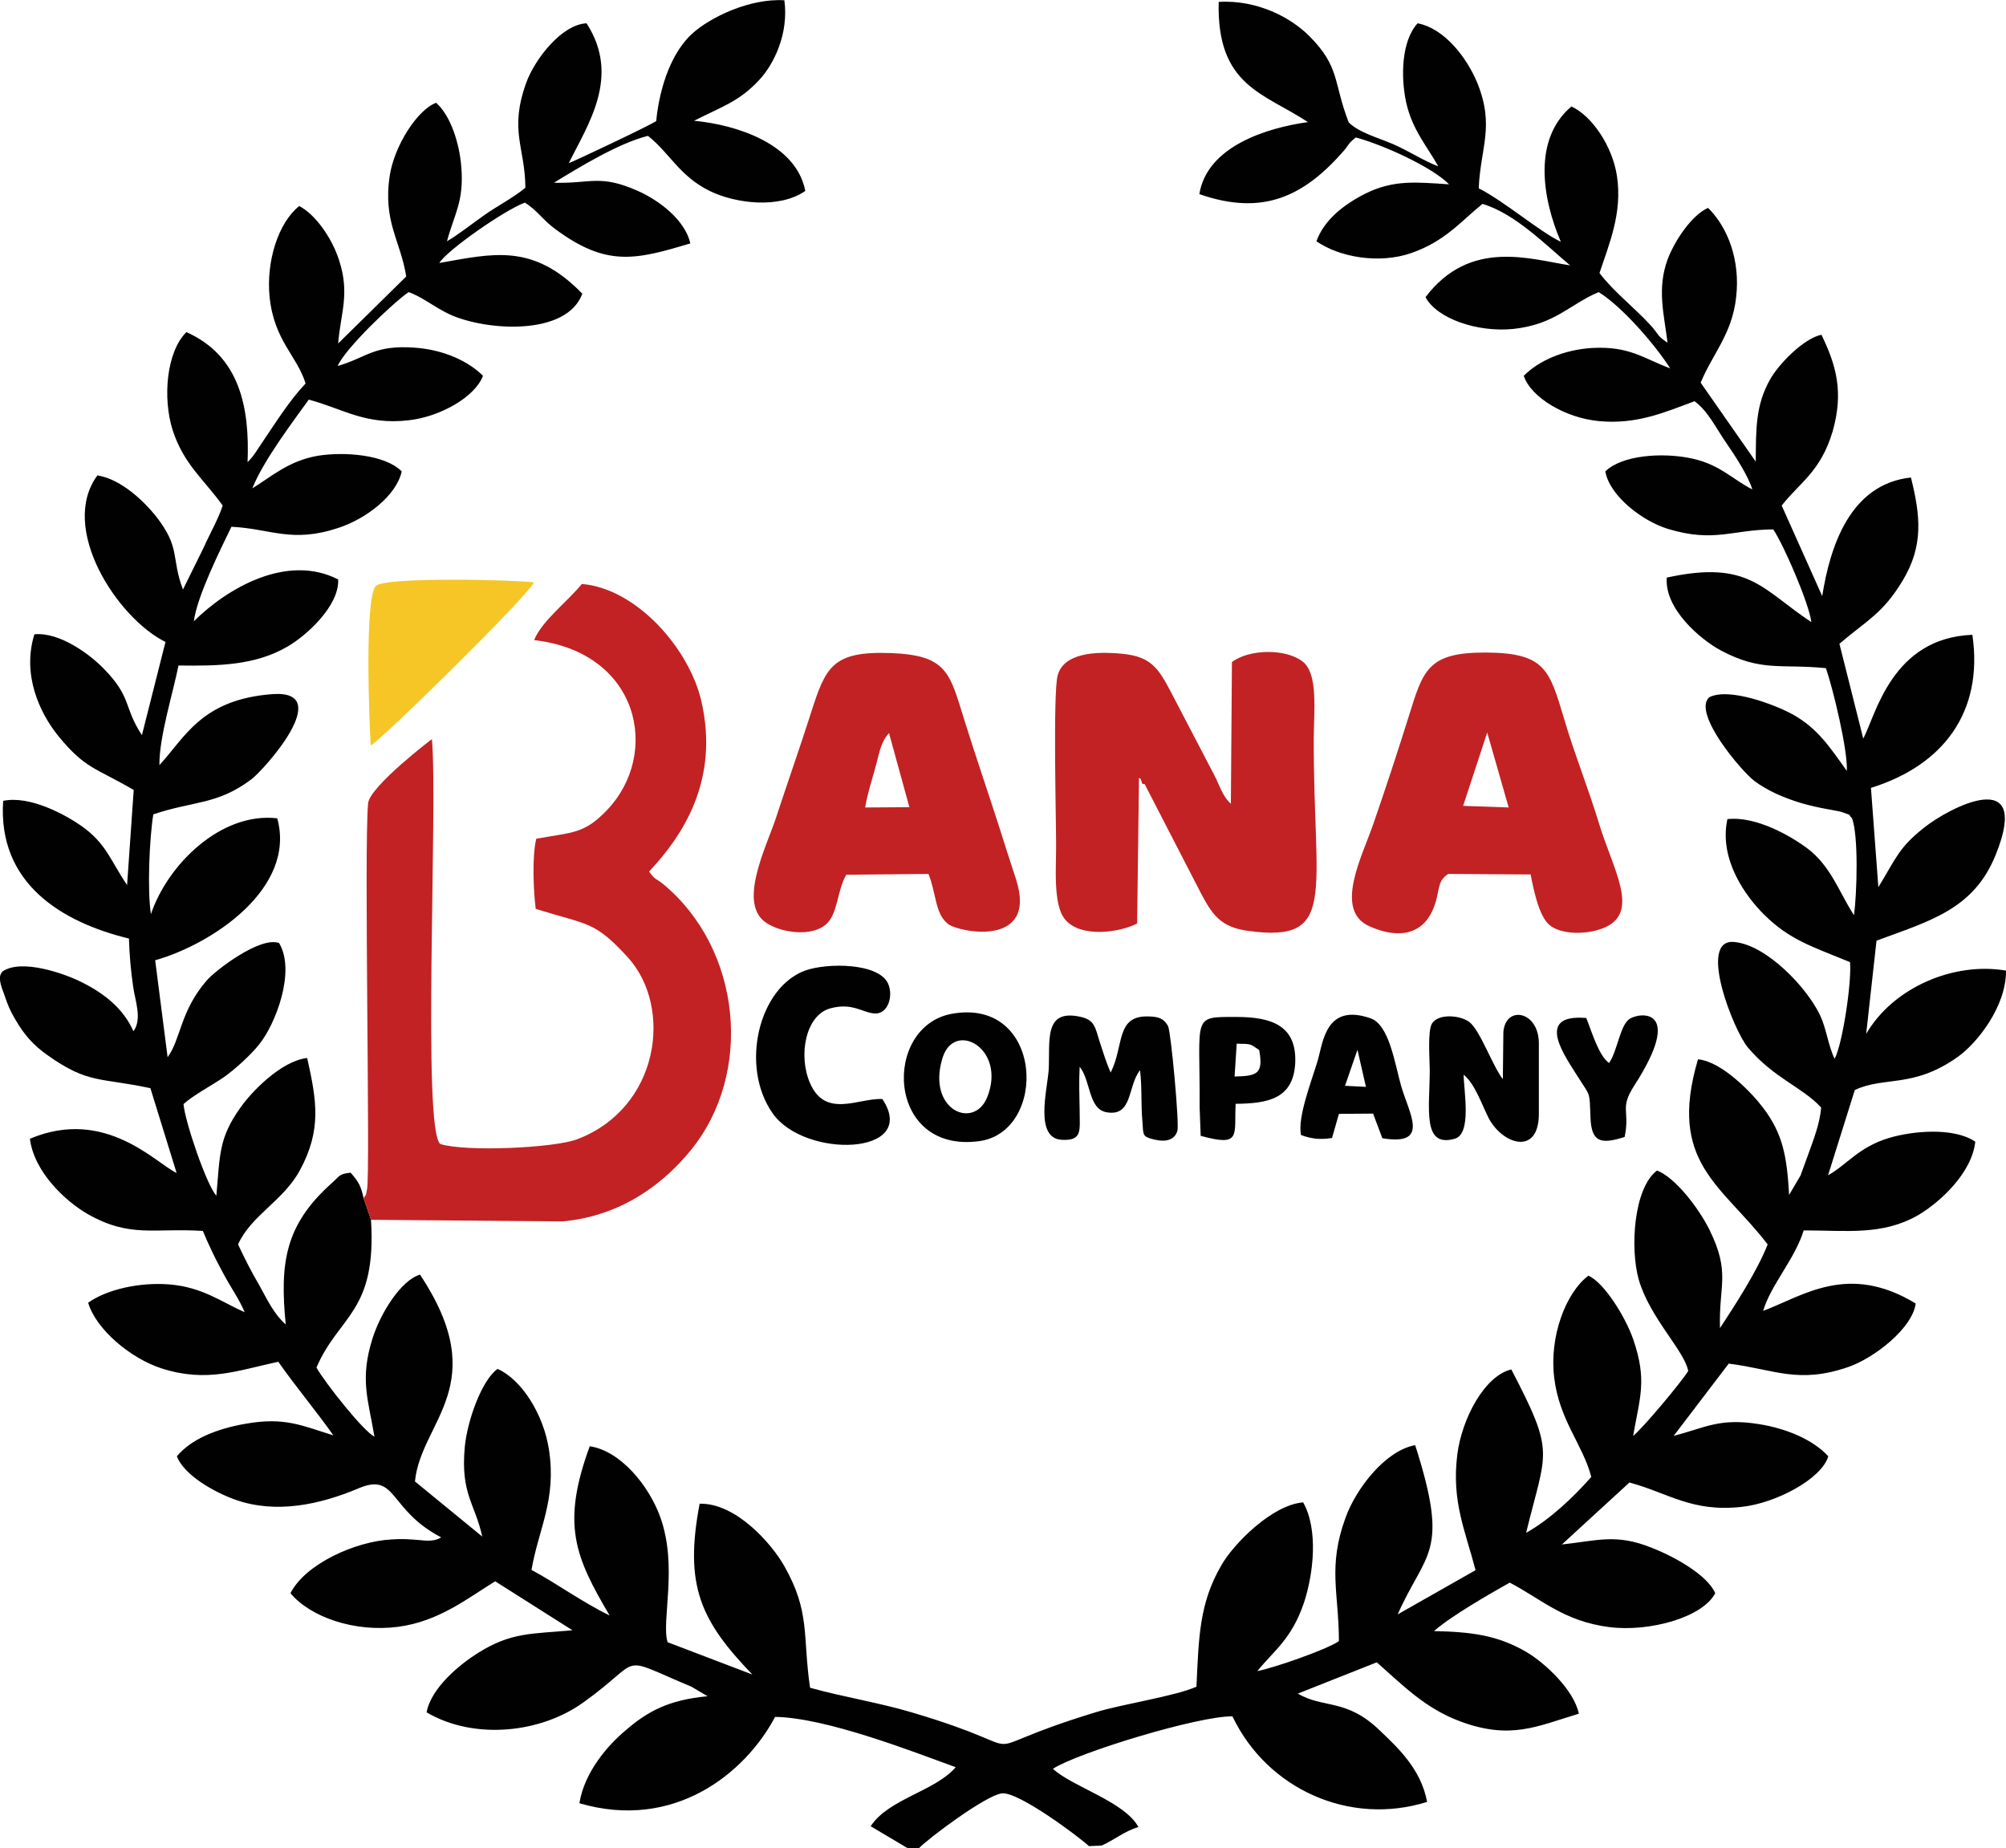 <?xml version="1.0" encoding="UTF-8"?>
<!DOCTYPE svg PUBLIC "-//W3C//DTD SVG 1.1//EN" "http://www.w3.org/Graphics/SVG/1.1/DTD/svg11.dtd">
<!-- Creator: CorelDRAW X7 -->
<svg xmlns="http://www.w3.org/2000/svg" xml:space="preserve" width="8.147in" height="7.506in" version="1.1" style="shape-rendering:geometricPrecision; text-rendering:geometricPrecision; image-rendering:optimizeQuality; fill-rule:evenodd; clip-rule:evenodd"
viewBox="0 0 7575 6979"
 xmlns:xlink="http://www.w3.org/1999/xlink">
 <defs>
  <style type="text/css">
   <![CDATA[
    .fil0 {fill:#010101}
    .fil1 {fill:#C22223}
    .fil2 {fill:#F5C626}
   ]]>
  </style>
 </defs>
 <g id="Layer_x0020_1">
  <path class="fil0" d="M3428 6979l42 0c29,-32 249,-198 312,-207 61,-10 295,166 330,199l48 -2c49,-22 87,-55 139,-70 -53,-97 -250,-152 -323,-220 94,-61 550,-200 678,-198 131,275 443,415 735,323 -23,-125 -113,-207 -179,-270 -126,-122 -214,-82 -309,-139l298 -118c98,86 181,173 315,223 191,71 291,18 448,-29 -18,-89 -128,-192 -198,-233 -108,-63 -206,-76 -349,-79 65,-57 206,-138 286,-183 119,62 204,146 376,168 151,19 352,-36 400,-128 -28,-66 -148,-136 -241,-172 -134,-54 -206,-26 -338,-12l255 -234c146,39 235,113 424,92 130,-14 302,-106 327,-191 -57,-62 -156,-105 -265,-122 -147,-23 -200,14 -319,45l208 -273c173,22 262,78 451,13 99,-34 243,-147 255,-240 -255,-155 -425,-29 -576,28 28,-97 120,-196 153,-304 163,0 298,20 433,-58 81,-48 202,-158 215,-277 -81,-55 -236,-41 -326,-14 -115,35 -155,98 -230,141l101 -322c111,-53 221,-5 390,-126 69,-49 182,-187 181,-325 -199,-34 -427,65 -528,239l39 -352c202,-75 367,-118 450,-324 139,-345 -179,-176 -270,-103 -96,76 -104,112 -173,225l-28 -375c271,-84 426,-285 383,-578 -304,12 -364,301 -412,392l-90 -358c105,-90 163,-113 239,-239 78,-130 68,-241 31,-389 -229,25 -305,258 -335,448l-153 -342c68,-87 147,-128 192,-279 43,-149 14,-251 -42,-366 -67,14 -161,110 -194,169 -55,98 -53,186 -54,310l-208 -298c45,-109 119,-184 134,-323 16,-139 -31,-263 -106,-337 -60,26 -125,121 -153,195 -40,110 -14,203 0,314 -42,-27 -33,-33 -67,-69 -61,-66 -137,-124 -190,-194 36,-109 87,-226 66,-366 -17,-113 -94,-227 -172,-263 -147,124 -110,348 -40,511 -83,-40 -209,-150 -310,-202 6,-152 61,-233 -5,-397 -39,-95 -124,-207 -226,-226 -61,67 -64,202 -43,299 23,104 81,168 121,241 -54,-20 -111,-58 -171,-84 -56,-24 -130,-44 -167,-82 -59,-152 -32,-209 -149,-326 -70,-70 -195,-137 -342,-129 -8,318 170,344 337,454 -157,22 -381,92 -410,272 240,84 395,8 544,-162 22,-25 16,-28 47,-52 103,28 287,111 352,177 -124,-8 -209,-18 -316,35 -83,42 -156,100 -185,180 88,61 237,86 357,45 130,-45 189,-121 270,-186 121,35 238,154 331,232 -148,-22 -377,-103 -546,120 43,81 196,134 332,120 158,-17 214,-94 322,-139 90,56 214,200 270,288 -102,-38 -154,-85 -296,-77 -106,7 -199,47 -257,105 27,82 157,159 283,171 144,14 251,-34 362,-75 52,39 78,97 120,158 30,43 83,124 98,175 -80,-41 -128,-100 -245,-120 -99,-18 -246,-10 -310,52 16,93 141,188 236,217 175,53 242,3 398,2 38,55 135,278 144,350 -187,-123 -234,-236 -546,-168 -9,119 128,234 204,275 154,82 227,50 397,67 27,78 83,310 79,388 -65,-91 -110,-160 -202,-212 -64,-36 -242,-105 -318,-66 -64,60 122,279 171,316 50,37 107,62 175,83 38,11 66,17 104,24 14,3 43,7 53,11 47,18 14,1 36,22 26,64 19,287 8,367 -57,-88 -87,-186 -178,-254 -61,-45 -191,-121 -300,-109 -33,152 69,292 139,361 96,95 178,119 324,179 7,75 -28,308 -58,365 -24,-48 -31,-113 -54,-162 -49,-106 -203,-268 -325,-279 -141,-14 -2,335 51,398 100,118 205,149 277,227 -5,61 -28,119 -47,172 -12,33 -20,55 -31,85l-43 73c-8,-143 -23,-231 -99,-330 -38,-51 -154,-174 -245,-182 -116,391 91,474 263,699 -41,104 -124,230 -180,316 -5,-165 41,-207 -40,-372 -41,-82 -130,-198 -198,-223 -88,67 -102,293 -69,411 41,144 174,271 187,346 -27,44 -176,221 -208,245 26,-148 53,-210 1,-363 -31,-90 -113,-218 -170,-242 -86,65 -148,231 -129,385 19,161 109,254 140,375 -67,76 -155,160 -246,211 76,-314 112,-295 -56,-617 -101,24 -187,186 -204,322 -22,177 30,286 69,436l-294 167c106,-240 198,-227 66,-639 -112,20 -223,163 -263,274 -68,186 -25,285 -25,466 -46,32 -248,102 -308,113 64,-79 129,-120 176,-258 36,-109 55,-276 -3,-379 -117,9 -262,156 -308,236 -85,145 -86,274 -95,460 -80,36 -283,66 -382,97 -531,162 -164,156 -693,0 -124,-37 -254,-57 -384,-93 -29,-197 2,-284 -97,-459 -46,-82 -181,-239 -320,-236 -59,310 4,442 199,645l-320 -122c-25,-79 41,-287 -29,-476 -42,-114 -147,-246 -265,-264 -108,295 -56,417 75,639 -105,-51 -203,-123 -295,-172 27,-156 95,-265 66,-454 -20,-132 -102,-264 -194,-305 -60,42 -115,197 -124,296 -16,177 39,212 66,337l-254 -208c22,-228 296,-364 19,-781 -73,22 -149,146 -179,240 -49,155 -17,229 7,372 -43,-22 -186,-203 -219,-261 85,-198 228,-208 206,-558l-28 -82c-10,-45 -18,-61 -49,-96 -45,5 -40,12 -74,42 -173,156 -194,298 -171,531 -45,-39 -71,-96 -101,-150 -29,-49 -54,-99 -79,-152 49,-110 172,-165 234,-281 82,-152 63,-262 27,-423 -99,11 -212,130 -251,186 -83,115 -78,178 -92,334 -37,-41 -118,-278 -124,-346 36,-33 108,-71 153,-102 40,-28 103,-85 134,-125 60,-75 138,-274 74,-381 -72,-27 -244,106 -274,142 -100,116 -97,221 -147,289l-47 -366c213,-60 534,-271 461,-536 -213,-25 -415,176 -477,362 -14,-90 -6,-285 9,-377 155,-52 240,-35 370,-132 47,-35 320,-339 80,-322 -269,20 -331,165 -427,268 -1,-107 52,-274 72,-376 154,2 289,-1 409,-70 70,-39 199,-154 194,-255 -193,-99 -419,33 -545,158 13,-97 101,-272 142,-357 153,8 227,63 405,4 103,-34 218,-121 238,-213 -63,-64 -218,-75 -317,-59 -110,19 -177,80 -247,123 42,-106 155,-254 213,-335 128,34 214,97 377,78 119,-13 251,-88 281,-168 -56,-56 -149,-98 -255,-106 -157,-12 -183,37 -294,69 29,-66 204,-234 268,-279 52,18 97,57 155,84 137,63 442,83 501,-78 -187,-193 -339,-151 -540,-116 30,-49 247,-200 323,-228 48,30 69,67 115,100 194,144 304,116 510,54 -20,-88 -117,-162 -198,-198 -144,-64 -178,-27 -317,-31 90,-55 242,-149 355,-177 83,66 119,152 233,208 98,48 263,68 361,0 -34,-178 -260,-250 -420,-265 104,-53 170,-72 246,-154 57,-61 112,-177 95,-301 -130,-8 -280,64 -348,126 -73,66 -122,190 -136,330 -16,13 -301,148 -330,159 70,-143 198,-326 67,-528 -93,4 -195,134 -228,225 -65,181 -4,242 -3,396 -49,40 -107,69 -156,104 -47,33 -97,73 -140,98 27,-102 65,-150 54,-281 -7,-91 -41,-194 -95,-242 -72,27 -158,164 -175,274 -27,175 41,247 62,382l-257 253c9,-114 45,-186 4,-313 -29,-91 -94,-177 -151,-206 -79,63 -125,208 -112,342 17,167 104,223 136,328 -62,66 -111,145 -162,220 -24,35 -31,51 -57,77 8,-206 -29,-401 -231,-491 -76,75 -90,250 -52,370 42,130 120,188 189,285 -17,52 -48,105 -71,157l-79 160c-46,-121 -7,-156 -103,-278 -40,-50 -127,-138 -220,-153 -147,199 75,539 257,629l-89 352c-71,-108 -36,-142 -147,-254 -47,-48 -161,-136 -259,-127 -47,151 18,295 91,385 102,124 137,117 284,203l-25 359c-65,-96 -78,-156 -172,-223 -63,-44 -196,-116 -296,-95 -21,311 220,458 475,520 2,63 7,121 16,182 7,52 35,122 1,168 -35,-79 -101,-138 -193,-184 -66,-34 -230,-91 -301,-42 -20,20 -7,52 7,90 12,36 22,60 40,90 36,62 70,99 122,136 155,110 198,84 389,125l99 320c-76,-34 -268,-250 -554,-129 16,126 134,235 216,283 162,93 253,53 437,65 24,57 47,105 76,158 27,52 62,100 82,149 -88,-39 -160,-95 -284,-105 -111,-9 -235,18 -307,69 30,102 162,211 277,248 171,55 287,8 441,-25 68,97 144,187 208,278 -119,-37 -184,-70 -331,-44 -110,19 -206,58 -260,123 27,71 140,135 221,164 153,54 318,19 465,-43 146,-62 112,81 312,185 -22,15 -52,14 -86,10 -37,-3 -64,-5 -102,-2 -135,7 -325,92 -381,203 76,91 243,148 405,127 156,-20 265,-109 368,-172l292 185c-156,14 -231,7 -356,85 -69,43 -178,132 -195,225 184,107 434,76 591,-37 237,-169 120,-181 409,-60l61 36c-148,14 -227,57 -312,131 -63,53 -153,154 -172,273 358,105 626,-113 739,-326 193,3 517,130 682,190 -78,91 -255,120 -321,223l140 83z"/>
  <path class="fil1" d="M1373 4524l28 82 724 6c227,-21 384,-147 483,-268 238,-291 193,-760 -104,-1006 -29,-23 -28,-13 -53,-47 129,-137 265,-345 198,-641 -44,-197 -242,-427 -452,-445 -48,61 -152,140 -180,212 400,46 478,430 275,642 -86,90 -128,83 -267,108 -16,66 -11,195 -2,265 199,62 221,45 347,182 174,191 119,571 -191,688 -88,33 -418,48 -516,18 -70,-52 -9,-1274 -32,-1529 -1,0 -234,178 -241,242 -16,170 9,1399 -4,1458 -6,29 -1,15 -13,33z"/>
  <path class="fil1" d="M4294 3487l7 -550c3,2 7,3 8,8 6,27 8,9 14,17l212 411c42,79 73,128 178,142 341,47 246,-138 248,-727 0,-100 18,-244 -42,-290 -64,-50 -203,-47 -267,2l-4 535c-30,-26 -42,-67 -60,-103l-168 -322c-45,-85 -73,-130 -179,-141 -109,-11 -224,-2 -247,81 -18,65 -6,534 -6,638 1,83 -13,228 34,284 59,71 208,49 272,15z"/>
  <path class="fil1" d="M5616 2766l81 283 -172 -6 91 -277zm-147 534l311 2c10,52 30,155 70,190 45,39 149,39 215,8 126,-61 26,-217 -27,-391 -42,-138 -92,-260 -132,-396 -55,-183 -71,-248 -295,-249 -220,-1 -237,67 -291,240 -41,131 -89,277 -134,407 -42,122 -151,327 -14,387 107,48 214,38 251,-98 13,-48 8,-76 46,-100z"/>
  <path class="fil1" d="M3357 2768l77 280 -167 1c9,-53 22,-91 36,-142 17,-57 19,-99 54,-139zm-161 535l310 -3c30,73 24,150 74,189 39,31 340,92 257,-168 -22,-67 -44,-135 -66,-205 -44,-137 -87,-261 -130,-399 -55,-175 -63,-243 -277,-251 -221,-8 -246,52 -302,227 -40,126 -90,267 -132,396 -39,116 -147,328 -33,398 56,35 162,50 218,7 50,-38 45,-132 81,-191z"/>
  <path class="fil2" d="M1400 2815c50,-30 598,-569 616,-616 -77,-10 -560,-21 -596,13 -44,40 -26,512 -20,603z"/>
  <path class="fil0" d="M3332 4150c-89,-5 -216,76 -274,-62 -44,-103 -16,-254 76,-280 85,-24 124,17 170,19 49,2 70,-65 50,-112 -35,-80 -231,-80 -314,-50 -176,65 -246,362 -123,538 120,174 557,161 415,-53z"/>
  <path class="fil0" d="M4077 4028c43,54 32,160 102,172 99,17 78,-98 126,-159 8,67 3,130 9,194 4,51 -2,57 45,68 47,11 77,0 87,-33 8,-25 -24,-371 -35,-395 -15,-27 -32,-37 -79,-37 -119,-1 -87,112 -138,212 -17,-39 -27,-72 -41,-115 -18,-58 -20,-83 -71,-95 -143,-33 -116,92 -122,200 -5,74 -55,259 50,264 78,4 67,-36 67,-108 -1,-56 -3,-112 0,-168z"/>
  <path class="fil0" d="M5399 4040c0,144 -30,295 94,260 65,-18 35,-175 34,-242 44,36 69,115 95,165 53,99 187,141 189,-14l0 -273c-3,-120 -126,-140 -134,-39l-2 178c-39,-50 -87,-188 -128,-217 -35,-25 -115,-31 -139,6 -18,27 -9,138 -9,176z"/>
  <path class="fil0" d="M3728 4143c-51,126 -231,47 -168,-151 46,-140 241,-32 168,151zm-133 -315c-264,47 -250,529 103,481 261,-36 243,-543 -103,-481z"/>
  <path class="fil0" d="M5126 3964l32 140 -79 -4 47 -136zm-213 322c35,13 70,19 117,11l26 -91 129 -1 35 93c181,30 102,-91 71,-197 -24,-85 -45,-232 -116,-256 -167,-58 -179,88 -198,156 -22,75 -79,219 -64,285z"/>
  <path class="fil0" d="M4670 3941c58,1 49,0 85,24 16,90 -7,98 -93,100l8 -124zm-140 241l4 107c154,42 126,0 132,-121 126,-1 218,-21 225,-154 6,-141 -88,-174 -223,-174 -170,0 -136,-7 -138,342z"/>
  <path class="fil0" d="M6076 4014c-40,-28 -68,-127 -86,-170 -201,-17 -76,150 -31,223 47,75 43,50 47,155 4,89 37,101 129,71 21,-103 -21,-105 37,-195 188,-292 23,-277 -18,-251 -37,24 -46,122 -78,167z"/>
 </g>
</svg>
